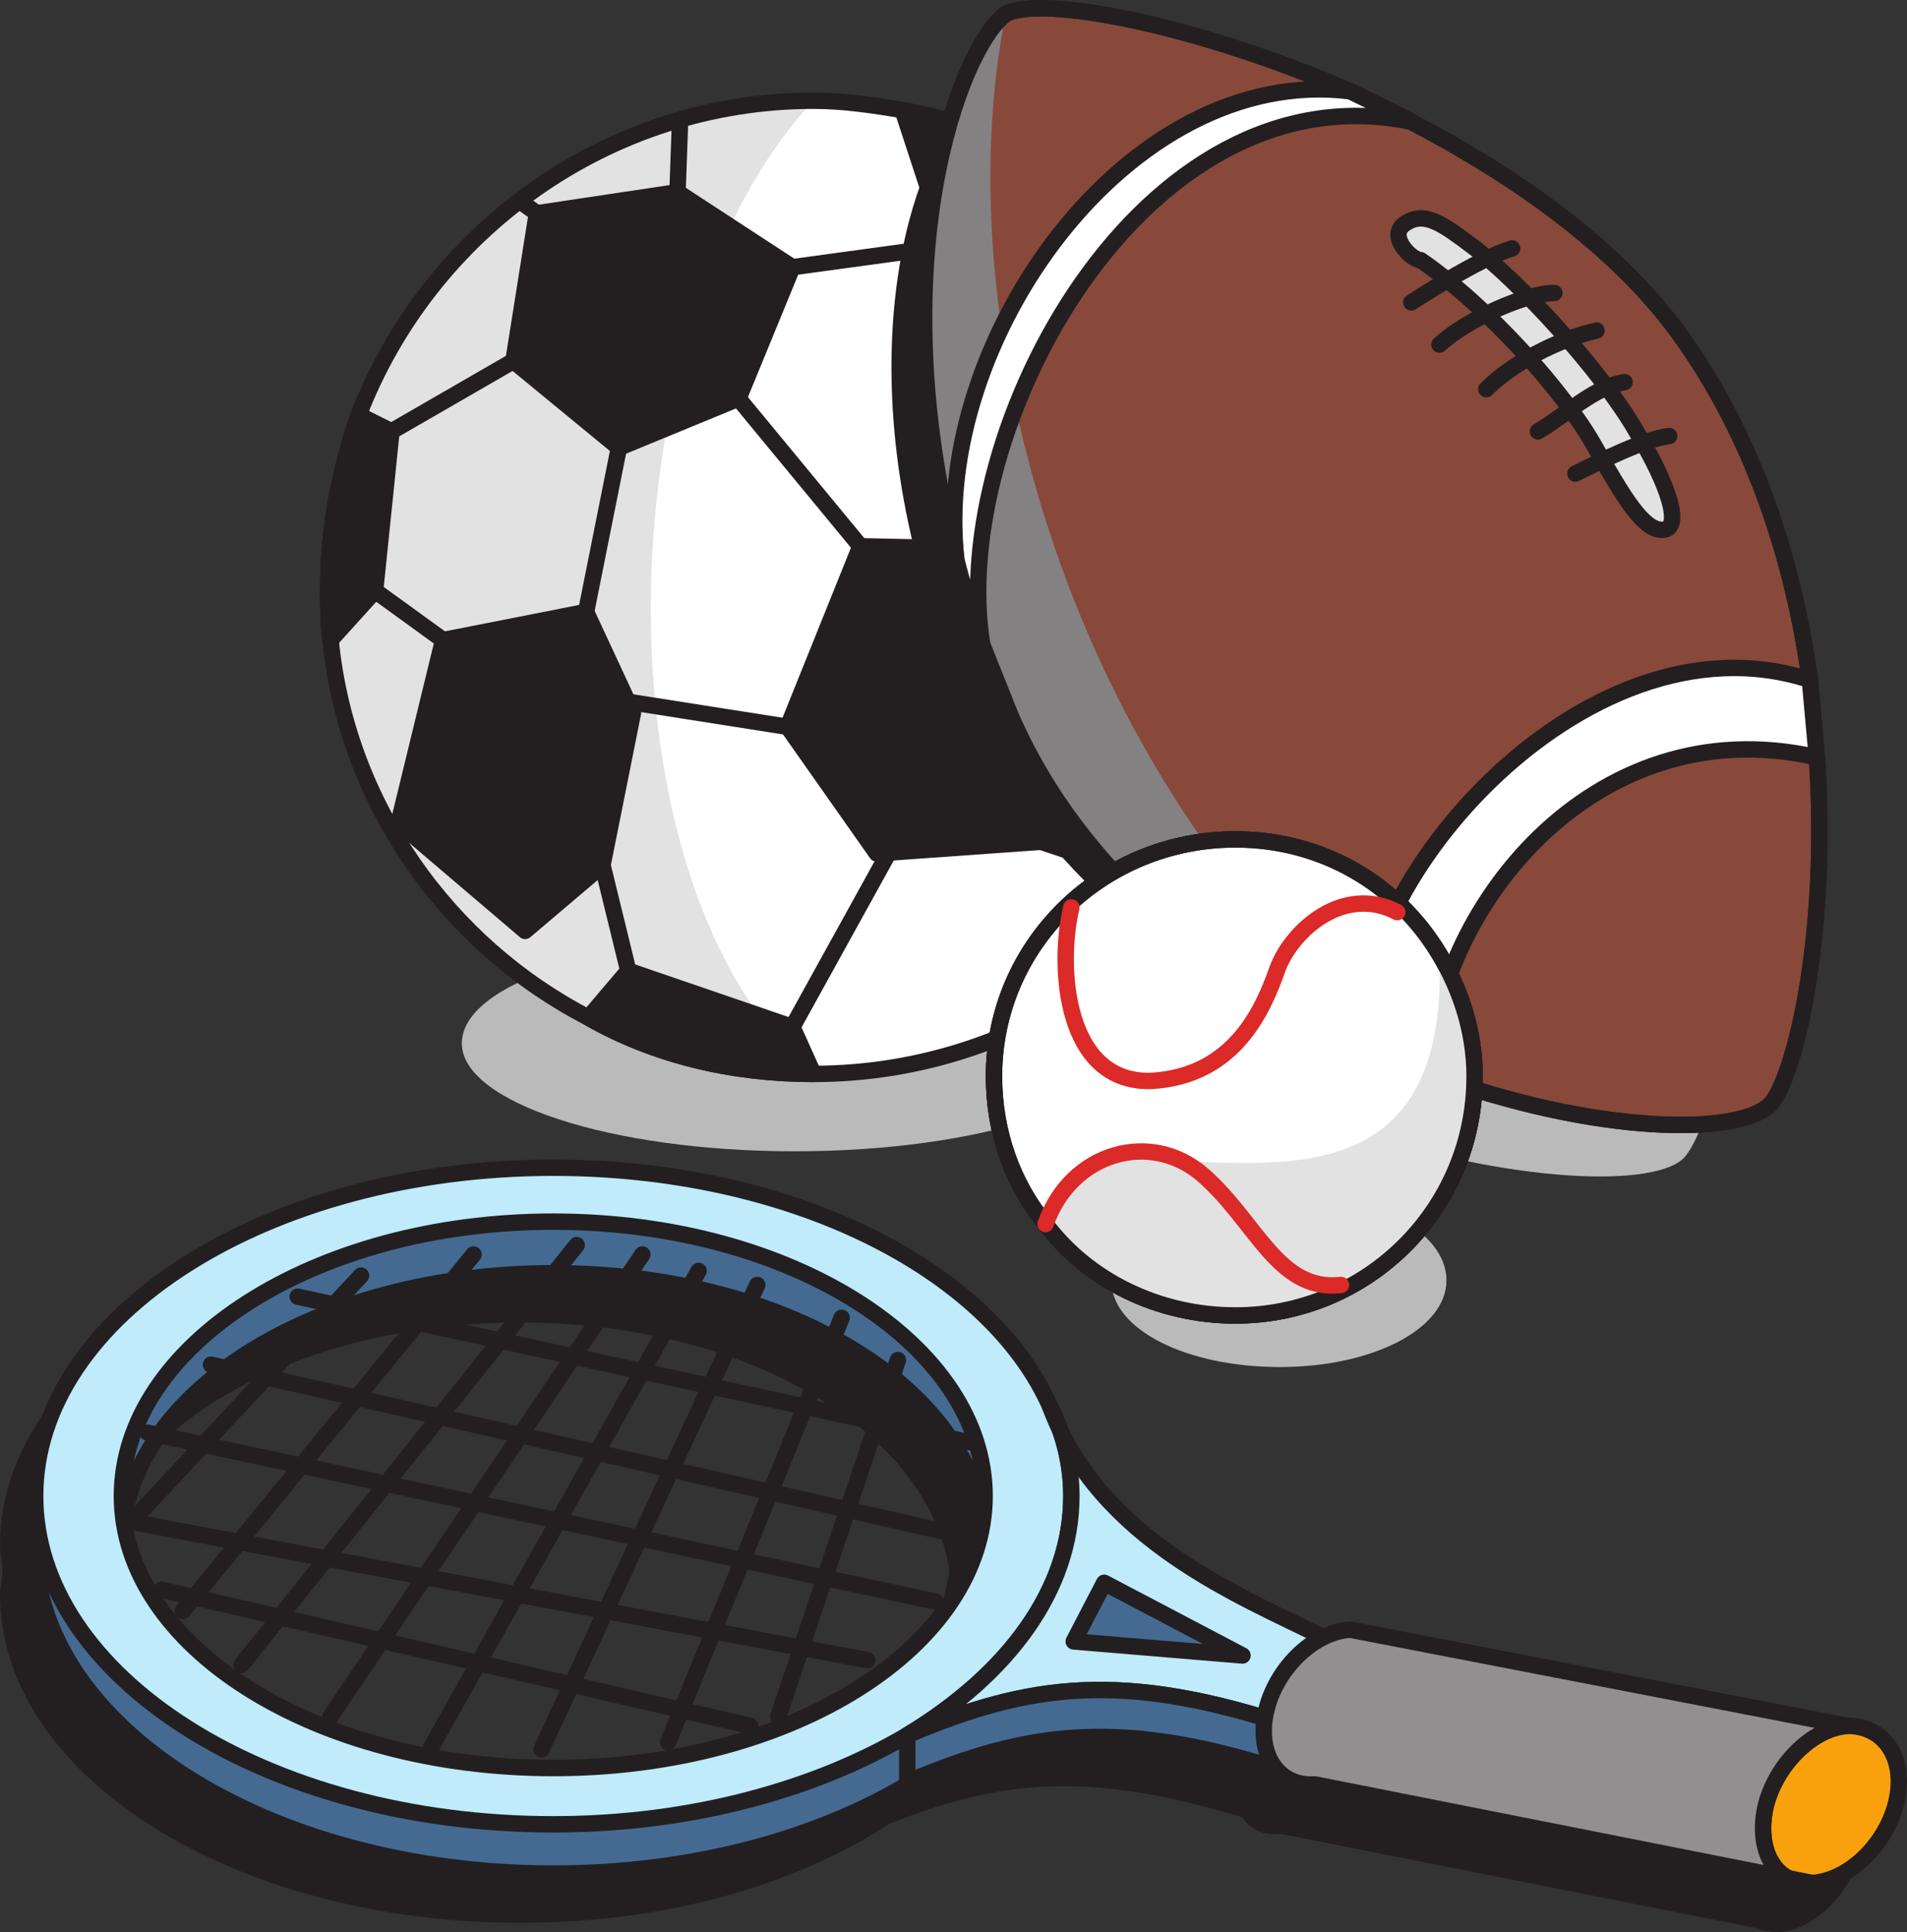 <svg xmlns="http://www.w3.org/2000/svg" width="610.085" height="617.96"><rect width="100%" height="100%" fill="#333333" stroke="none"/><path fill="#231f20" fill-rule="evenodd" d="m580.5 568.46-159.75-31.5c-3 .75-6 1.5-9 3v-.75c-24.75-12.75-71.25-30.75-86.25-73.5-19.5-44.25-83.25-76.5-159-76.5-92.25 0-166.5 47.25-166.5 105 0 3 .75 5.25.75 8.25 0 2.25-.75 5.25-.75 7.5 0 57.75 74.25 105 166.5 105 46.5 0 87.75-12 117.75-31.5 35.25-14.25 63.75-17.25 113.25-2.25 2.25 3.75 6.75 6 12 5.25l151.5 30c2.25.75 5.25 1.5 8.25 1.5 11.25-.75 23.25-12.75 26.25-26.25 3.75-13.5-3.75-24-15-23.25m-414-145.5c72 0 130.5 34.5 137.25 79.5-6.75 44.25-65.25 78.75-137.25 78.75-72.75 0-131.25-34.5-138-78.75 6.75-45 65.25-79.5 138-79.5"/><path fill="#bbbaba" fill-rule="evenodd" d="M288 233.21c-3.75-8.25-6-16.5-8.25-24.75-25.5-87.75 0-152.25 15-162 11.25-6 60 2.25 110.25 23.25 6 2.25 12.75 5.25 18.75 8.25 33.75 15.75 66 36.75 86.25 63 24 30 36.75 67.5 42 103.5.75 7.5 1.5 15 2.25 21.75 3 49.5-6 92.25-15 103.5-8.25 10.5-56.25 9-108.75-9-6.75-2.25-13.5-4.5-20.25-7.5-45.75-19.5-91.5-51-114-99-3-7.5-6-14.25-8.25-21"/><path fill="#bbbaba" fill-rule="evenodd" d="M254.25 368.21c59.25 0 107.25-15.75 107.25-34.5 0-19.5-48-34.5-107.25-34.5s-106.5 15-106.5 34.5c0 18.75 47.25 34.5 106.5 34.5"/><path fill="#fff" fill-rule="evenodd" d="M105.75 204.71c5.25 52.5 37.5 97.5 82.5 120.75 21 12 45.75 18 72 18 34.5 0 66.75-11.25 92.25-30 12.75-9.75 24-21 33.75-33.75 10.5-14.25 18-30.75 23.25-48 3.75-13.5 6-28.5 6-43.5 0-17.25-3-34.5-8.25-50.25-2.25-8.25-6-15.75-9.75-23.25-22.5-41.25-62.25-71.25-108.75-79.5-9-1.5-18.75-3-28.5-3-66 0-123 42-145.5 100.5-6 17.25-9.75 36-9.75 55.5 0 5.25 0 11.25.75 16.5"/><path fill="#e3e2e2" fill-rule="evenodd" d="M260.25 32.21c-66 0-123 42-145.5 100.5-6 17.25-9.75 36-9.75 55.5 0 5.25 0 11.25.75 16.5 5.25 52.5 37.5 97.5 82.5 120.75 21 12 45.75 18 72 18-70.5-58.5-68.25-238.5 0-311.25"/><path fill="#231f20" fill-rule="evenodd" d="m280.5 272.96 52.5-3.75 15.75-55.5-38.25-38.25-35.25-.75L252 232.46l28.5 40.5"/><path fill="none" stroke="#231f20" stroke-linecap="round" stroke-linejoin="round" stroke-miterlimit="10" stroke-width="5.25" d="m280.5 272.96 52.5-3.75 15.75-55.5-38.25-38.25-35.25-.75L252 232.46zm0 0"/><path fill="#231f20" fill-rule="evenodd" d="m198 143.21 38.25-15.75 17.25-42-36.75-24-45 6.75-7.5 47.25L198 143.21"/><path fill="none" stroke="#231f20" stroke-linecap="round" stroke-linejoin="round" stroke-miterlimit="10" stroke-width="5.25" d="m198 143.21 38.25-15.75 17.25-42-36.75-24-45 6.75-7.5 47.25zm0 0"/><path fill="#231f20" fill-rule="evenodd" d="m127.5 263.21 40.5 34.5 24.75-21 9.75-48.75-15-32.25-45.75 9-14.25 58.5"/><path fill="none" stroke="#231f20" stroke-linecap="round" stroke-linejoin="round" stroke-miterlimit="10" stroke-width="5.25" d="m127.5 263.21 40.5 34.5 24.75-21 9.75-48.75-15-32.25-45.75 9zm0 0"/><path fill="#231f20" fill-rule="evenodd" d="m120 188.96 5.25-51-10.5-5.25c-6 17.25-9.75 36-9.75 55.5 0 5.25 0 11.25.75 16.5L120 188.96"/><path fill="none" stroke="#231f20" stroke-linecap="round" stroke-linejoin="round" stroke-miterlimit="10" stroke-width="5.25" d="m120 188.96 5.25-51-10.5-5.25c-6 17.25-9.75 36-9.75 55.5 0 5.25 0 11.25.75 16.5zm0 0"/><path fill="#231f20" fill-rule="evenodd" d="m303 78.71 42.75 39 51.75-3c-22.5-41.25-62.25-71.25-108.75-79.5L303 78.71"/><path fill="none" stroke="#231f20" stroke-linecap="round" stroke-linejoin="round" stroke-miterlimit="10" stroke-width="5.25" d="m303 78.71 42.75 39 51.75-3c-22.5-41.25-62.25-71.25-108.75-79.5Zm0 0"/><path fill="#231f20" fill-rule="evenodd" d="m391.5 188.96 18 42.75c3.75-13.5 6-28.5 6-43.5 0-17.25-3-34.5-8.25-50.25l-15.75 51"/><path fill="none" stroke="#231f20" stroke-linecap="round" stroke-linejoin="round" stroke-miterlimit="10" stroke-width="5.25" d="m391.5 188.96 18 42.75c3.75-13.5 6-28.5 6-43.5 0-17.25-3-34.5-8.25-50.25zm0 0"/><path fill="#231f20" fill-rule="evenodd" d="m360 278.21-7.5 35.25c12.75-9.75 24-21 33.75-33.75l-26.25-1.5"/><path fill="none" stroke="#231f20" stroke-linecap="round" stroke-linejoin="round" stroke-miterlimit="10" stroke-width="5.25" d="m360 278.21-7.5 35.25c12.75-9.75 24-21 33.75-33.75zm0 0"/><path fill="#231f20" fill-rule="evenodd" d="m253.5 328.46-52.5-18-12.75 15c21 12 45.75 18 72 18l-6.75-15"/><path fill="none" stroke="#231f20" stroke-linecap="round" stroke-linejoin="round" stroke-miterlimit="10" stroke-width="5.25" d="m253.5 328.46-52.5-18-12.75 15c21 12 45.75 18 72 18zm-36-288-.75 21m36.75 24 49.5-6.75m-27.75 96-39-47.25m74.25 48 35.25-57.75m3 96 42.75-24.75m-138 139.5 31.5-57m-84 39-8.25-33.75m6.75-52.5 52.5 8.25m-64.5-36.75 10.5-52.5m-33.75-27.75-39 22.5m46.5-69.75-5.25-3.75m-24.75 140.25L120 188.96m213 80.25 27 9"/><path fill="none" stroke="#231f20" stroke-linecap="round" stroke-linejoin="round" stroke-miterlimit="10" stroke-width="5.25" d="M105.75 204.71c5.25 52.5 37.5 97.5 82.5 120.75 21 12 45.75 18 72 18 34.5 0 66.75-11.25 92.25-30 12.75-9.75 24-21 33.75-33.75 10.5-14.25 18-30.75 23.25-48 3.75-13.5 6-28.5 6-43.5 0-17.25-3-34.5-8.25-50.25-2.25-8.25-6-15.75-9.75-23.25-22.5-41.25-62.25-71.25-108.75-79.5-9-1.5-18.75-3-28.5-3-66 0-123 42-145.5 100.5-6 17.25-9.75 36-9.75 55.5 0 5.25 0 11.25.75 16.5zm0 0"/><path fill="#231f20" fill-rule="evenodd" d="M309 222.71c-3.75-8.25-6.75-16.5-9.75-24-29.25-86.25-6-150.75 8.25-161.25 11.25-6.75 60 0 111 19.5 6.75 2.25 13.5 4.5 19.5 7.5 34.5 14.25 67.5 34.5 88.5 59.25 25.5 29.25 39.75 65.25 46.5 100.5 1.5 7.5 3 15 3.75 22.5 6 48.75-1.5 90.75-9.75 102-8.25 10.5-56.25 11.25-109.5-4.5l-20.25-6.75c-47.25-18-94.5-48-119.25-94.5l-9-20.25"/><path fill="#88493a" fill-rule="evenodd" d="M314.25 206.21c-3-9-6-18-8.25-27-24.75-94.5.75-163.5 15.75-174.75 11.25-6 60 3 110.25 24.75 6 3 12.75 6 19.5 9.75 33 17.25 65.25 39.75 85.5 67.5 24 33 36.75 72.75 42 111l2.25 24.75c3.75 53.25-6 99-14.25 110.25-9 11.25-57 10.5-109.5-9-6.75-2.25-13.5-5.25-20.25-8.25-45.75-20.25-91.5-54.75-114-106.5l-9-22.5"/><path fill="none" stroke="#231f20" stroke-linecap="round" stroke-linejoin="round" stroke-miterlimit="10" stroke-width="5.25" d="M314.25 206.21c-3-9-6-18-8.25-27-24.75-94.5.75-163.5 15.75-174.75 11.25-6 60 3 110.25 24.75 6 3 12.75 6 19.5 9.75 33 17.25 65.25 39.75 85.5 67.5 24 33 36.75 72.75 42 111l2.25 24.75c3.75 53.25-6 99-14.25 110.25-9 11.25-57 10.5-109.5-9-6.75-2.25-13.5-5.25-20.25-8.25-45.75-20.25-91.5-54.75-114-106.5l-9-22.5zm0 0"/><path fill="#848182" fill-rule="evenodd" d="M457.5 343.46c-6.75-2.25-13.5-5.25-20.25-8.25-45.75-20.25-91.5-54.75-114-106.5l-9-22.5c-3-9-6-18-8.25-27-9.75-38.25-12-72-9-99.75 3-41.25 15.75-68.25 24.75-75-20.25 100.5 21.75 255.75 135.75 339"/><path fill="none" stroke="#231f20" stroke-linecap="round" stroke-linejoin="round" stroke-miterlimit="10" stroke-width="5.25" d="M314.25 206.21c-3-9-6-18-8.25-27-24.75-94.5.75-163.5 15.75-174.75 11.25-6 60 3 110.25 24.75 6 3 12.75 6 19.5 9.75 33 17.25 65.25 39.75 85.5 67.5 24 33 36.75 72.75 42 111l2.25 24.75c3.75 53.25-6 99-14.25 110.25-9 11.25-57 10.5-109.5-9-6.75-2.25-13.5-5.25-20.25-8.25-45.75-20.25-91.5-54.75-114-106.5l-9-22.5zm0 0"/><path fill="#fff" fill-rule="evenodd" d="M581.25 242.21 579 217.46c-73.5-24-151.5 70.5-141.75 117.75 6.75 3 13.5 6 20.25 8.25.75-50.25 51-117.75 123.75-101.25"/><path fill="none" stroke="#231f20" stroke-linecap="round" stroke-linejoin="round" stroke-miterlimit="10" stroke-width="5.25" d="M581.25 242.21 579 217.46c-73.5-24-151.5 70.5-141.75 117.75 6.75 3 13.5 6 20.25 8.25.75-50.25 51-117.75 123.75-101.25zm0 0"/><path fill="#fff" fill-rule="evenodd" d="M451.5 38.96c-6.75-3.75-13.5-6.75-19.5-9.75-71.25-9-134.25 80.25-126 150 2.25 9 5.25 18 8.25 27-11.25-68.25 51-185.25 137.25-167.25"/><path fill="none" stroke="#231f20" stroke-linecap="round" stroke-linejoin="round" stroke-miterlimit="10" stroke-width="5.25" d="M451.5 38.96c-6.75-3.75-13.5-6.75-19.5-9.75-71.25-9-134.25 80.25-126 150 2.25 9 5.25 18 8.25 27-11.25-68.25 51-185.25 137.25-167.25zm0 0"/><path fill="#e3e2e2" fill-rule="evenodd" d="M454.5 83.21c21.75 15 45.75 42 55.5 59.25s15.75 27 21.75 27c6.75 0 2.25-14.25-8.25-31.5-11.25-19.5-37.5-48-52.5-59.25-9-6.75-15-11.25-21-7.5-6.75 3.75 1.5 12 4.5 12"/><path fill="none" stroke="#231f20" stroke-linecap="round" stroke-linejoin="round" stroke-miterlimit="10" stroke-width="5.25" d="M454.5 83.21c21.75 15 45.75 42 55.5 59.25s15.75 27 21.75 27c6.75 0 2.25-14.25-8.25-31.5-11.25-19.5-37.5-48-52.5-59.25-9-6.75-15-11.25-21-7.5-6.75 3.75 1.5 12 4.5 12zm0 0"/><path fill="none" stroke="#231f20" stroke-linecap="round" stroke-linejoin="round" stroke-miterlimit="10" stroke-width="5.25" d="M451.5 96.71s21.75-14.25 32.25-17.25m-23.25 30.75c9-8.25 27.75-16.5 36.75-16.5m-21.75 30.75c8.25-8.25 22.5-15.75 35.25-18.75M492 137.96c9-5.25 18-14.25 27.75-15.75M504 151.46c7.5-3.75 22.5-11.25 30-12"/><path fill="#bbbaba" fill-rule="evenodd" d="M355.5 409.46c0-15.75 24-28.5 54-28.5 29.25 0 53.25 12.75 53.25 28.5s-24 27.75-53.25 27.75c-30 0-54-12-54-27.75"/><path fill="#fff" fill-rule="evenodd" d="M334.5 391.46c13.5 18 36 29.25 60.75 29.25 42 0 76.5-33.75 76.5-76.5 0-14.25-4.5-27.75-11.25-39-13.5-22.5-37.5-36.75-65.25-36.75-42.75 0-77.25 33.75-77.25 75.75 0 18 6 34.5 16.5 47.25"/><path fill="none" stroke="#231f20" stroke-linecap="round" stroke-linejoin="round" stroke-miterlimit="10" stroke-width="5.25" d="M334.5 391.46c13.5 18 36 29.25 60.75 29.25 42 0 76.5-33.75 76.5-76.5 0-14.25-4.5-27.75-11.25-39-13.5-22.5-37.5-36.75-65.25-36.75-42.75 0-77.25 33.75-77.25 75.75 0 18 6 34.5 16.5 47.25zm0 0"/><path fill="#fff" fill-rule="evenodd" d="M334.5 391.46c13.5 18 36 29.25 60.75 29.25 42 0 76.5-33.75 76.5-76.5 0-14.25-4.5-27.75-11.25-39-13.5-22.5-37.5-36.75-65.25-36.75-42.75 0-77.25 33.75-77.25 75.75 0 18 6 34.5 16.5 47.25"/><path fill="none" stroke="#231f20" stroke-linecap="round" stroke-linejoin="round" stroke-miterlimit="10" stroke-width="5.25" d="M334.5 391.46c13.5 18 36 29.25 60.75 29.25 42 0 76.5-33.75 76.5-76.5 0-14.25-4.5-27.75-11.25-39-13.5-22.5-37.5-36.75-65.25-36.75-42.75 0-77.25 33.75-77.25 75.75 0 18 6 34.5 16.5 47.25zm0 0"/><path fill="#e3e2e2" fill-rule="evenodd" d="M460.5 305.21c6.75 11.25 11.25 24.75 11.25 39 0 42.75-34.5 76.5-76.5 76.5-24.75 0-47.25-11.25-60.75-29.25.75-54 130.5 30.75 126-86.25"/><path fill="none" stroke="#231f20" stroke-linecap="round" stroke-linejoin="round" stroke-miterlimit="10" stroke-width="5.25" d="M334.5 391.46c13.5 18 36 29.25 60.75 29.25 42 0 76.5-33.75 76.5-76.5 0-14.25-4.5-27.75-11.25-39-13.5-22.5-37.5-36.75-65.25-36.75-42.75 0-77.25 33.75-77.25 75.75 0 18 6 34.5 16.5 47.25zm0 0"/><path fill="none" stroke="#db2a28" stroke-linecap="round" stroke-linejoin="round" stroke-miterlimit="10" stroke-width="5.25" d="M342.75 290.21c-4.5 18.75-2.25 56.25 25.5 55.5 27-1.5 36-23.25 40.5-36 4.5-12 21-27 38.25-18m-112.5 99.75c8.25-23.25 33.75-30 50.25-15.75 17.25 15 24 37.5 44.25 35.25"/><path fill="#e3e2e2" fill-rule="evenodd" d="m423 537.71-8.25 30c-55.5-18.75-85.5-14.25-124.5 2.25 32.25-19.5 52.5-46.5 52.5-76.5 0-10.5-2.25-19.5-6.75-28.5 15.75 42 61.5 60.75 87 72.75"/><path fill="none" stroke="#231f20" stroke-linecap="round" stroke-linejoin="round" stroke-miterlimit="10" stroke-width="5.25" d="m423 537.71-8.25 30c-55.5-18.75-85.5-14.25-124.5 2.25 32.25-19.5 52.5-46.5 52.5-76.5 0-10.5-2.25-19.5-6.75-28.5 15.75 42 61.5 60.75 87 72.75zm0 0"/><path fill="#446a92" fill-rule="evenodd" d="M11.25 494.21c0-57.75 74.25-105 165.75-105s165.75 47.25 165.75 105-74.25 105-165.75 105-165.75-47.25-165.75-105m165.75 87c76.5 0 138-39 138-87s-61.5-87-138-87-138 39-138 87 61.5 87 138 87"/><path fill="none" stroke="#231f20" stroke-linecap="round" stroke-linejoin="round" stroke-miterlimit="10" stroke-width="5.25" d="M11.25 494.21c0-57.75 74.25-105 165.75-105s165.75 47.25 165.75 105-74.25 105-165.75 105-165.75-47.25-165.75-105m165.75 87c76.5 0 138-39 138-87s-61.5-87-138-87-138 39-138 87 61.5 87 138 87zm0 0"/><path fill="#bfebfb" fill-rule="evenodd" d="M11.25 478.46c0-57.75 74.25-105 165.75-105 75.75 0 139.5 32.25 159 76.5 4.5 9 6.75 18.75 6.75 28.5 0 30-20.25 57-52.5 76.5-29.25 17.25-69 28.5-113.25 28.5-91.5 0-165.75-47.25-165.75-105m165.75 87c76.5 0 138-39 138-87s-61.5-87.75-138-87.75-138 39.75-138 87.75 61.5 87 138 87"/><path fill="none" stroke="#231f20" stroke-linecap="round" stroke-linejoin="round" stroke-miterlimit="10" stroke-width="5.25" d="M11.25 478.46c0-57.75 74.25-105 165.75-105 75.75 0 139.5 32.25 159 76.5 4.5 9 6.75 18.75 6.75 28.5 0 30-20.25 57-52.5 76.5-29.25 17.25-69 28.5-113.25 28.5-91.5 0-165.75-47.25-165.75-105m165.75 87c76.5 0 138-39 138-87s-61.5-87.75-138-87.75-138 39.75-138 87.75 61.5 87 138 87zm-61.5-157.5L42 486.71m109.5-85.5-93 114"/><path fill="#e3e2e2" fill-rule="evenodd" stroke="#231f20" stroke-linecap="round" stroke-linejoin="round" stroke-miterlimit="10" stroke-width="5.25" d="M184.5 398.21 77.25 532.46M205.5 401.21l-99.75 147.75m32.25 9.75 85.5-152.25m-50.25 153 69-148.5m-28.5 146.25 55.5-135.75M249 548.96l38.25-114m12 77.25-252-54m264 33.75L67.5 436.46m27.75-21.75 214.5 46.5M42 486.71l235.5 44.25m-37.5 21-188.25-43.5"/><path fill="#bfebfb" fill-rule="evenodd" d="m423 523.46-8.25 29.25c-55.5-18.75-85.5-14.25-124.5 2.25 32.25-19.5 52.5-46.5 52.5-76.5 0-9.75-2.25-19.5-6.75-28.5 15.75 42.75 61.5 60.75 87 73.5"/><path fill="none" stroke="#231f20" stroke-linecap="round" stroke-linejoin="round" stroke-miterlimit="10" stroke-width="5.25" d="m423 523.46-8.25 29.25c-55.5-18.75-85.5-14.25-124.5 2.25 32.25-19.5 52.5-46.5 52.5-76.5 0-9.75-2.25-19.5-6.75-28.5 15.75 42.75 61.5 60.75 87 73.5zm0 0"/><path fill="#446a92" fill-rule="evenodd" stroke="#231f20" stroke-linecap="round" stroke-linejoin="round" stroke-miterlimit="10" stroke-width="5.25" d="m353.25 506.21 44.25 23.25-54-4.5zm0 0"/><path fill="#446a92" fill-rule="evenodd" d="M414.75 552.71c-55.5-18.75-85.5-14.25-124.5 2.25v15c39-16.5 69-21 124.5-2.25v-15"/><path fill="none" stroke="#231f20" stroke-linecap="round" stroke-linejoin="round" stroke-miterlimit="10" stroke-width="5.25" d="M414.75 552.71c-55.5-18.75-85.5-14.25-124.5 2.25v15c39-16.5 69-21 124.5-2.25zm0 0"/><path fill="#f9a10d" fill-rule="evenodd" d="M579.75 602.21c12-.75 24-12.75 27-26.25s-3.75-24-15.75-24c-11.25.75-23.25 12.75-26.25 26.25-3 14.25 3.75 24.75 15 24"/><path fill="none" stroke="#231f20" stroke-linecap="round" stroke-linejoin="round" stroke-miterlimit="10" stroke-width="5.25" d="M579.75 602.21c12-.75 24-12.75 27-26.25s-3.75-24-15.75-24c-11.25.75-23.25 12.75-26.25 26.25-3 14.25 3.75 24.75 15 24zm0 0"/><path fill="#918f90" fill-rule="evenodd" d="M420.75 570.71c-12 .75-18.75-9.75-15.75-23.25s15-25.5 27-26.25l159 30.75c-11.25.75-23.25 12.75-26.25 26.25-3 14.25 3.75 24.75 15 24l-159-31.5"/><path fill="none" stroke="#231f20" stroke-linecap="round" stroke-linejoin="round" stroke-miterlimit="10" stroke-width="5.25" d="M420.75 570.71c-12 .75-18.75-9.75-15.75-23.25s15-25.5 27-26.25l159 30.75c-11.25.75-23.25 12.75-26.25 26.25-3 14.25 3.75 24.75 15 24zm0 0"/></svg>
